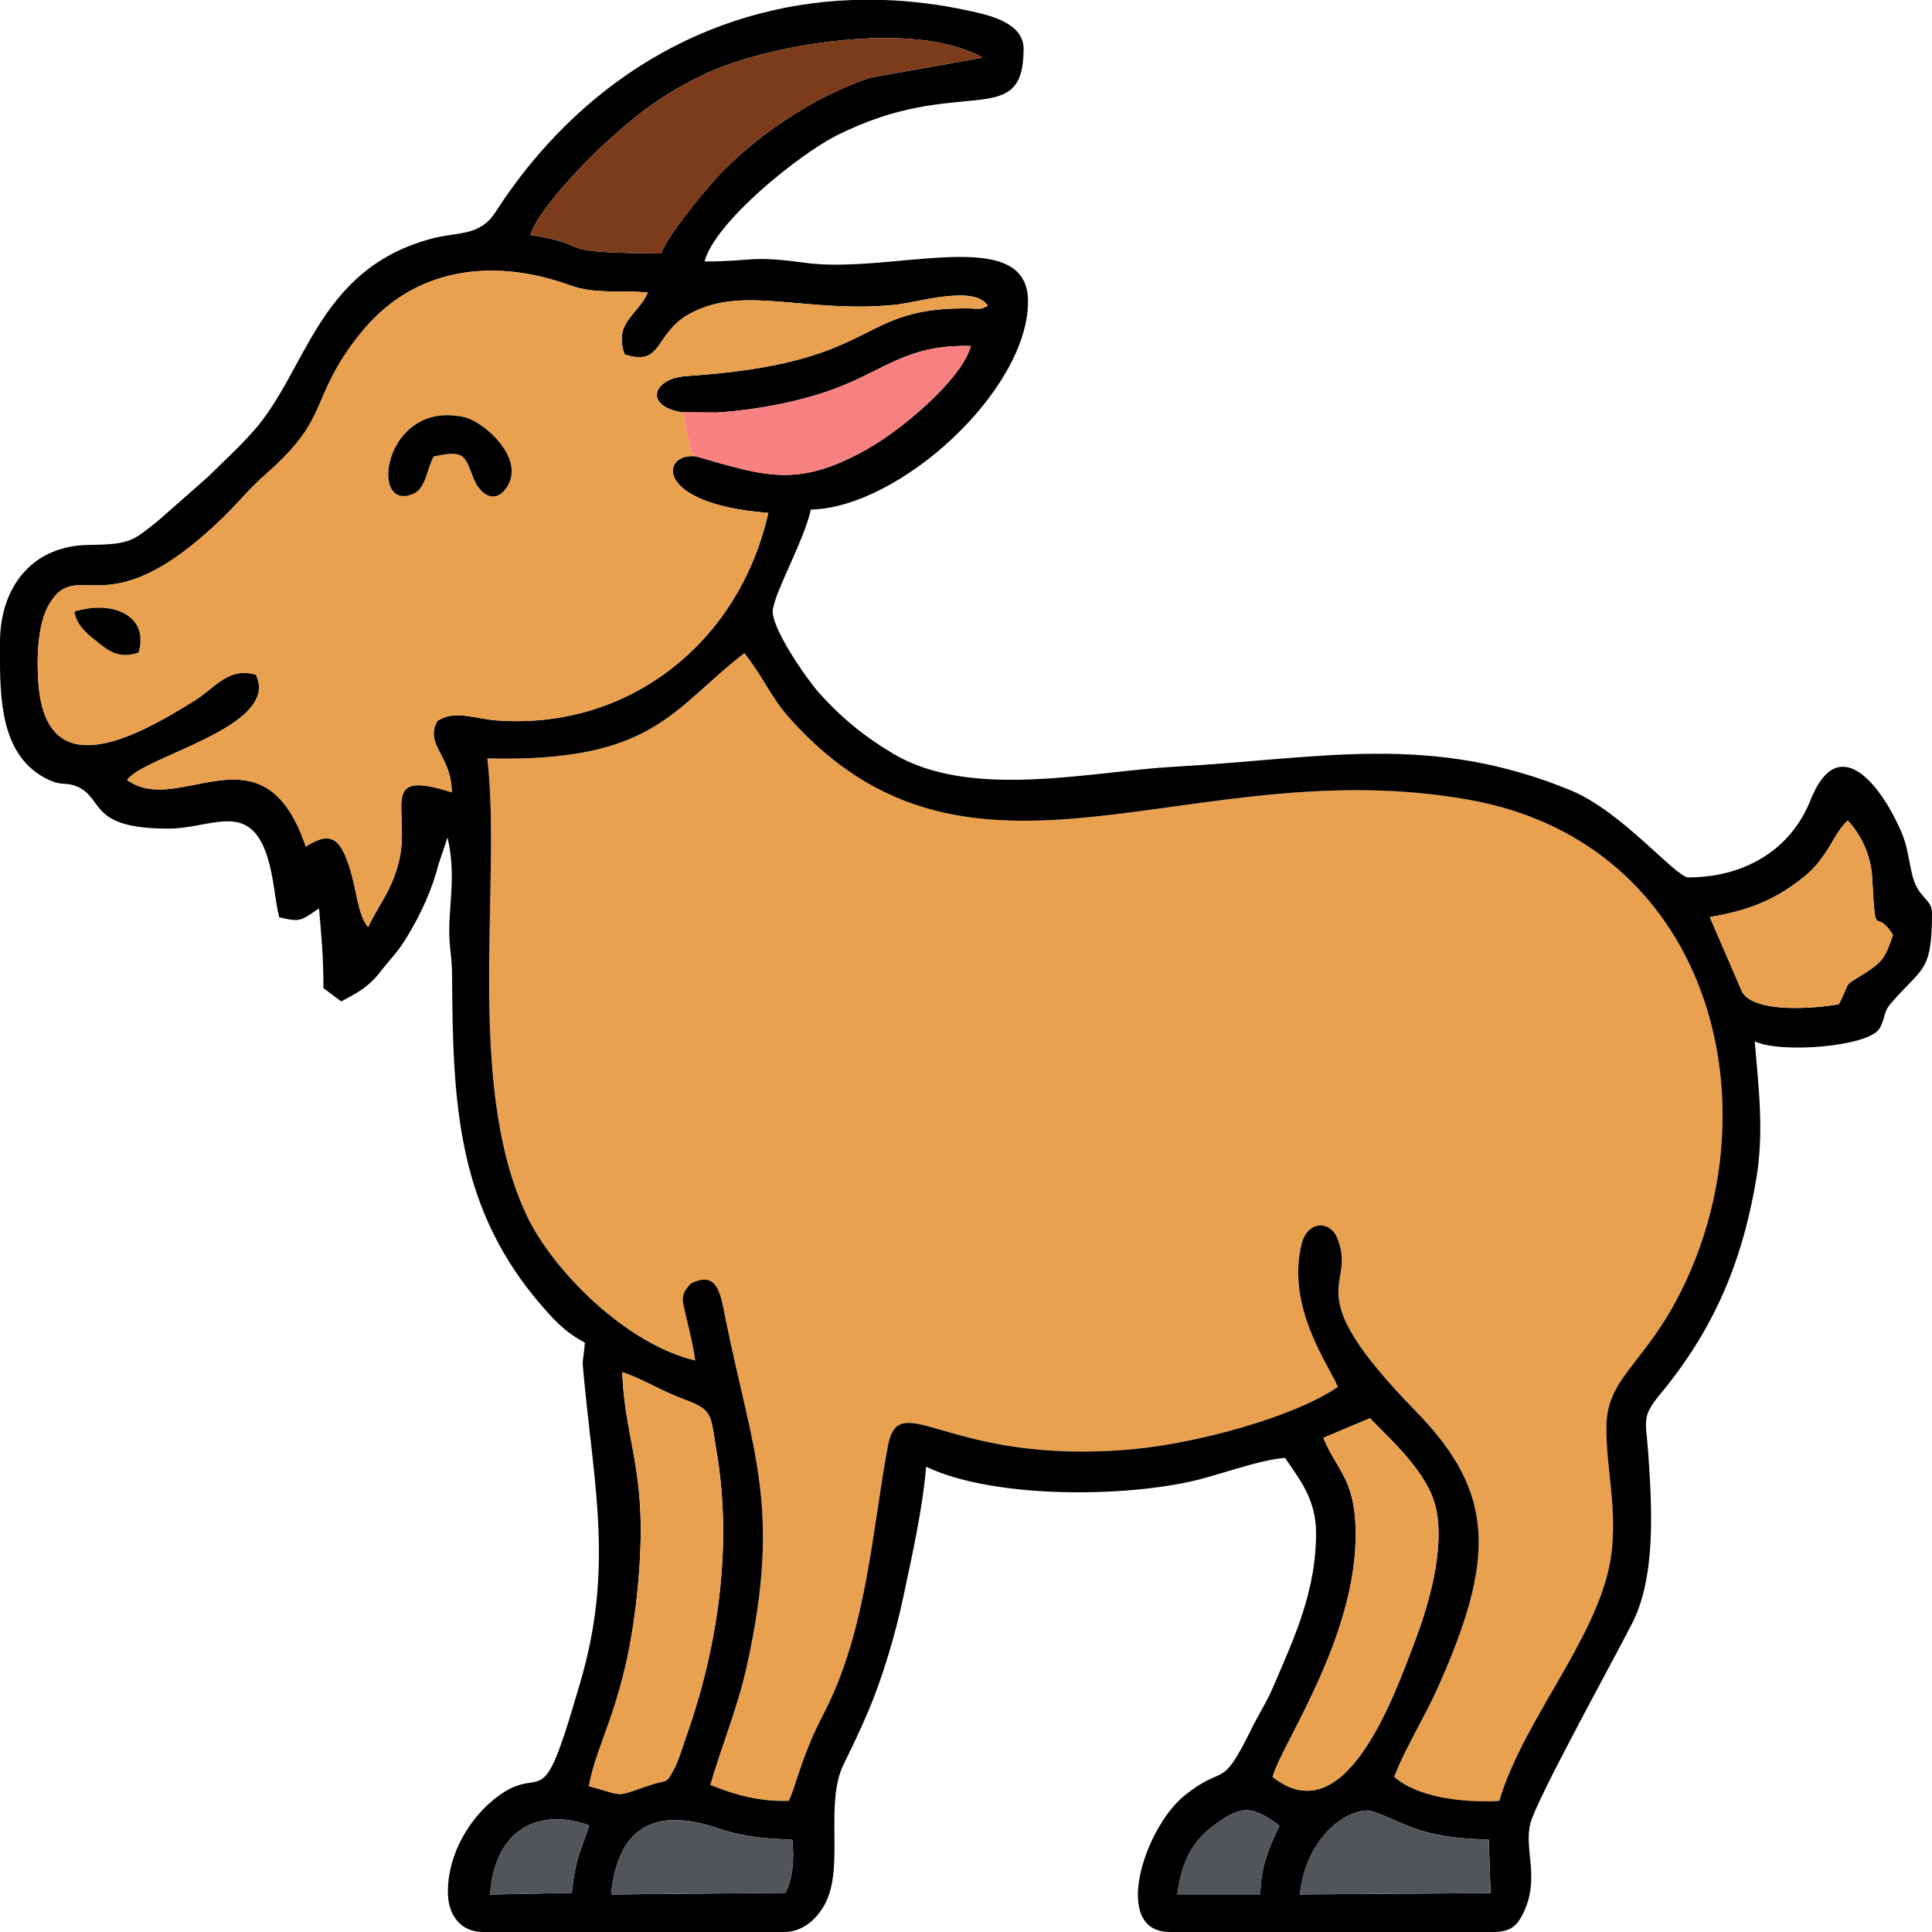 <svg width="36" height="36" viewBox="0 0 36 36" fill="none" xmlns="http://www.w3.org/2000/svg">
<path fill-rule="evenodd" clip-rule="evenodd" d="M9.082 14.131C9.35 16.471 8.662 20.193 9.812 22.639C10.306 23.688 11.679 25.053 12.956 25.351C12.919 25.083 12.862 24.855 12.802 24.595C12.714 24.215 12.662 24.154 12.868 23.921C13.368 23.665 13.425 24.096 13.517 24.551C14.019 27.051 14.573 28.072 13.922 31.024C13.742 31.843 13.451 32.513 13.238 33.258C13.66 33.434 14.149 33.578 14.698 33.556C14.823 33.323 14.93 32.738 15.345 31.941C16.157 30.385 16.255 28.493 16.544 26.952C16.761 25.797 17.642 27.329 21.139 27.001C22.314 26.89 24.11 26.406 24.929 25.844C24.805 25.494 23.952 24.382 24.258 23.175C24.367 22.744 24.779 22.741 24.914 23.06C25.318 24.017 24.102 23.96 26.384 26.296C27.879 27.827 27.867 29.059 26.776 31.486C26.556 31.975 26.155 32.634 25.982 33.11C26.416 33.491 27.247 33.594 27.937 33.558C28.421 31.944 29.919 30.372 30.044 28.814C30.113 27.954 29.929 27.338 29.935 26.584C29.943 25.563 30.809 25.385 31.558 23.545C32.97 20.075 31.632 15.671 27.387 14.905C22.164 13.963 18.105 17.199 14.705 13.371C14.364 12.986 14.213 12.594 13.873 12.17C12.523 13.205 12.197 14.211 9.082 14.131V14.131Z" fill="#E9A150"/>
<path fill-rule="evenodd" clip-rule="evenodd" d="M27.74 34.278L27.775 35.275L24.222 35.3C24.32 34.342 24.985 33.727 25.508 33.736C25.62 33.738 26.221 34.038 26.494 34.115C26.912 34.233 27.271 34.265 27.74 34.278H27.74ZM15.885 0H16.474C16.989 0.018 17.515 0.083 18.049 0.199C18.424 0.28 19.073 0.421 19.073 0.908C19.073 2.469 17.872 1.365 15.577 2.531C14.886 2.881 13.325 4.133 13.128 4.872C14.035 4.872 13.977 4.755 15.002 4.897C16.596 5.118 19.156 4.156 19.156 5.615C19.156 7.273 16.767 9.459 15.11 9.495C14.97 10.095 14.476 10.95 14.402 11.347C14.341 11.671 15.044 12.666 15.254 12.902C15.677 13.375 16.114 13.732 16.661 14.054C18.11 14.907 20.34 14.372 21.883 14.287C24.63 14.135 26.654 13.646 29.278 14.731C30.223 15.122 31.229 16.349 31.459 16.349C32.474 16.349 33.358 15.861 33.736 14.91C34.244 13.629 35.019 14.584 35.408 15.454C35.549 15.769 35.544 15.93 35.632 16.303C35.735 16.738 36 16.747 36 17.009C36 18.149 35.809 18.016 35.224 18.71C35.088 18.87 35.131 18.983 35.02 19.167C34.816 19.503 33.178 19.635 32.697 19.404C32.771 20.292 32.874 21.099 32.722 21.989C32.453 23.57 31.909 24.802 30.934 25.98C30.577 26.412 30.672 26.465 30.713 27.081C30.78 28.068 30.861 29.371 30.413 30.248C30.049 30.963 28.633 33.523 28.517 33.974C28.39 34.47 28.704 34.993 28.383 35.65C28.269 35.884 28.149 36 27.825 36H21.798C20.702 36 21.316 34.071 22.067 33.462C22.834 32.84 22.738 33.397 23.312 32.23C23.469 31.911 23.591 31.744 23.733 31.412C24.126 30.497 24.523 29.644 24.523 28.569C24.523 27.929 24.212 27.564 23.945 27.165C23.419 27.209 22.714 27.492 22.162 27.611C20.794 27.908 18.46 27.907 17.257 27.33C17.189 28.142 16.989 29.012 16.825 29.788C16.677 30.483 16.435 31.292 16.16 31.931C15.994 32.319 15.888 32.526 15.714 32.888C15.377 33.588 15.709 34.708 15.412 35.394C15.284 35.691 15.004 36 14.615 36H9C8.585 36 8.369 35.688 8.349 35.336C8.311 34.647 8.688 33.956 9.186 33.544C10.02 32.857 10.055 33.715 10.518 32.316C10.631 31.974 10.713 31.682 10.807 31.367C11.43 29.267 11.079 27.748 10.882 25.689C10.839 25.245 10.862 25.457 10.899 25.018C10.569 24.843 10.385 24.661 10.136 24.378C8.503 22.526 8.437 20.548 8.424 18.162C8.423 17.923 8.391 17.738 8.378 17.556C8.334 16.943 8.517 16.37 8.339 15.605L8.173 16.1C8.048 16.59 7.842 17.026 7.602 17.428C7.41 17.751 7.303 17.83 7.068 18.132C6.863 18.394 6.638 18.512 6.358 18.66L6.027 18.413C6.027 17.8 5.985 17.414 5.945 16.927C5.6 17.157 5.605 17.188 5.202 17.092C5.116 16.723 5.104 16.364 4.988 15.985C4.652 14.895 3.945 15.44 3.138 15.44C1.639 15.44 1.952 14.885 1.442 14.659C1.226 14.564 1.169 14.652 0.909 14.531C0.081 14.144 0.005 13.197 0 12.353V11.972C0 10.932 0.605 10.167 1.65 10.154C2.44 10.145 2.471 10.078 2.939 9.71L3.862 8.898C4.152 8.611 4.461 8.329 4.726 8.029C5.717 6.91 5.912 5.038 8.006 4.456C8.529 4.31 8.933 4.418 9.234 3.95C10.791 1.537 13.168 0.098 15.885 0L15.885 0ZM14.633 35.27L11.389 35.301C11.579 33.271 13.24 34.041 13.593 34.134C13.991 34.24 14.326 34.261 14.764 34.283C14.803 34.644 14.769 35.023 14.633 35.27ZM10.653 35.271L9.134 35.302C9.198 34.2 9.926 33.645 10.98 34.013C10.802 34.557 10.731 34.589 10.653 35.271L10.653 35.271ZM23.485 35.298L21.938 35.298C22.024 34.651 22.242 34.293 22.619 34.013C23.116 33.644 23.326 33.63 23.839 34.019C23.657 34.403 23.492 34.769 23.485 35.299L23.485 35.298ZM25.528 26.426C25.865 26.788 26.595 27.409 26.752 28.083C26.937 28.872 26.6 29.96 26.367 30.576C25.966 31.633 25.064 34.182 23.713 33.11C23.9 32.453 25.393 30.35 25.252 28.322C25.195 27.516 24.883 27.352 24.66 26.791L25.528 26.426ZM12.787 32.356C12.726 32.528 12.646 32.804 12.564 32.955C12.398 33.261 12.462 33.147 12.124 33.259C11.438 33.485 11.678 33.477 10.975 33.282C11.129 32.41 11.655 31.755 11.87 29.718C12.111 27.424 11.649 26.974 11.595 25.568C12.01 25.707 12.283 25.903 12.735 26.07C13.302 26.28 13.233 26.352 13.349 27.027C13.655 28.806 13.377 30.697 12.787 32.356H12.787ZM31.859 17.088C32.526 16.979 33.003 16.793 33.464 16.454C33.714 16.27 33.818 16.172 33.997 15.916C34.144 15.707 34.252 15.444 34.431 15.291C34.669 15.538 34.861 15.927 34.885 16.347C34.956 17.616 34.922 16.86 35.273 17.422C35.134 17.83 35.08 17.917 34.787 18.109C34.319 18.416 34.517 18.207 34.266 18.712C33.84 18.79 32.693 18.889 32.462 18.482L31.859 17.088H31.859ZM9.081 14.131C12.195 14.211 12.522 13.205 13.871 12.17C14.211 12.594 14.362 12.986 14.704 13.371C18.104 17.199 22.163 13.962 27.385 14.905C31.63 15.67 32.969 20.075 31.557 23.545C30.808 25.385 29.941 25.563 29.933 26.584C29.927 27.338 30.111 27.954 30.042 28.814C29.917 30.372 28.42 31.944 27.936 33.558C27.245 33.594 26.414 33.491 25.98 33.11C26.153 32.634 26.555 31.975 26.774 31.486C27.866 29.059 27.878 27.827 26.382 26.296C24.1 23.96 25.316 24.017 24.913 23.06C24.778 22.741 24.366 22.744 24.256 23.174C23.951 24.382 24.804 25.494 24.928 25.844C24.108 26.406 22.312 26.89 21.137 27.001C17.641 27.329 16.76 25.797 16.543 26.952C16.254 28.492 16.155 30.385 15.344 31.941C14.928 32.737 14.821 33.323 14.697 33.556C14.147 33.577 13.659 33.434 13.236 33.258C13.45 32.513 13.74 31.843 13.921 31.024C14.571 28.072 14.018 27.051 13.515 24.551C13.424 24.096 13.367 23.665 12.867 23.921C12.66 24.154 12.713 24.215 12.8 24.595C12.861 24.855 12.918 25.083 12.954 25.351C11.678 25.053 10.304 23.688 9.81 22.639C8.66 20.193 9.349 16.471 9.081 14.131V14.131ZM13.376 7.686C14.255 7.623 15.162 7.432 15.867 7.115C16.64 6.767 17.06 6.418 18.091 6.447C17.917 7.083 16.774 8.028 16.14 8.38C14.863 9.089 14.281 8.882 12.963 8.503C12.324 8.423 12.147 9.389 14.316 9.557C13.777 11.969 11.718 13.606 9.257 13.424C8.834 13.393 8.477 13.22 8.148 13.435C7.906 13.889 8.418 14.076 8.418 14.764C7.002 14.308 7.68 15.107 7.425 16.086C7.283 16.627 7.041 16.883 6.86 17.275C6.66 17.04 6.656 16.591 6.501 16.124C6.318 15.57 6.115 15.509 5.698 15.775C4.908 13.428 3.329 15.248 2.37 14.532C2.673 14.091 5.243 13.541 4.768 12.571C4.254 12.425 4.018 12.809 3.636 13.049C2.438 13.8 0.852 14.615 0.715 12.72C0.682 12.254 0.7 11.611 0.924 11.245C1.468 10.355 1.973 11.753 4.134 9.665C4.468 9.342 4.62 9.127 4.954 8.835C5.943 7.968 5.838 7.628 6.276 6.853C6.458 6.531 6.721 6.184 6.945 5.955C7.906 4.97 9.27 4.827 10.618 5.315C11.095 5.487 11.519 5.398 12.072 5.451C11.878 5.888 11.43 6.005 11.639 6.603C12.362 6.843 12.182 6.207 12.862 5.841C13.866 5.301 15.007 5.844 16.676 5.68C17.083 5.64 18.162 5.299 18.407 5.697C18.232 5.786 18.293 5.743 17.923 5.746C15.919 5.763 16.388 6.774 12.794 7.007C12.012 7.058 11.934 7.839 13.376 7.686V7.686ZM9.88 4.377C10.056 3.864 10.982 2.934 11.309 2.639C11.867 2.134 12.33 1.767 13.113 1.389C14.276 0.828 17.051 0.355 18.313 1.074L16.226 1.446C15.168 1.785 14.02 2.575 13.33 3.339C13.102 3.592 12.45 4.373 12.32 4.724C10.105 4.703 11.213 4.591 9.88 4.377V4.377Z" fill="black"/>
<path fill-rule="evenodd" clip-rule="evenodd" d="M1.388 11.397C2.084 11.178 2.786 11.464 2.582 12.16C2.272 12.258 2.098 12.185 1.868 12.003C1.657 11.836 1.428 11.674 1.388 11.397H1.388ZM8.08 8.506C7.95 8.736 7.936 9.093 7.704 9.197C6.856 9.58 7.14 7.43 8.652 7.775C9.022 7.86 9.818 8.562 9.426 9.101C9.21 9.398 8.941 9.209 8.825 8.919C8.655 8.496 8.673 8.375 8.08 8.506ZM12.963 8.503C12.804 8.367 12.914 8.502 12.841 8.24C12.784 8.033 12.764 7.888 12.733 7.679L13.375 7.686C11.933 7.839 12.011 7.058 12.793 7.007C16.387 6.774 15.918 5.763 17.922 5.746C18.292 5.743 18.231 5.786 18.406 5.697C18.161 5.299 17.082 5.64 16.675 5.68C15.006 5.844 13.865 5.301 12.861 5.841C12.181 6.207 12.361 6.843 11.638 6.603C11.429 6.005 11.877 5.888 12.071 5.451C11.518 5.398 11.094 5.488 10.617 5.315C9.269 4.827 7.905 4.97 6.944 5.955C6.72 6.184 6.457 6.531 6.275 6.853C5.837 7.628 5.942 7.969 4.953 8.835C4.619 9.127 4.467 9.342 4.133 9.665C1.972 11.753 1.467 10.355 0.923 11.245C0.699 11.611 0.681 12.254 0.714 12.72C0.851 14.615 2.437 13.8 3.635 13.049C4.017 12.809 4.253 12.425 4.767 12.572C5.242 13.541 2.673 14.091 2.369 14.532C3.328 15.248 4.907 13.429 5.697 15.775C6.114 15.509 6.317 15.57 6.5 16.124C6.655 16.591 6.659 17.04 6.859 17.275C7.04 16.883 7.282 16.627 7.424 16.086C7.679 15.107 7.001 14.308 8.417 14.764C8.417 14.076 7.905 13.889 8.147 13.435C8.476 13.22 8.833 13.393 9.256 13.424C11.717 13.606 13.775 11.969 14.315 9.557C12.146 9.39 12.323 8.423 12.963 8.503V8.503Z" fill="#E9A150"/>
<path fill-rule="evenodd" clip-rule="evenodd" d="M10.975 33.282C11.678 33.477 11.439 33.485 12.124 33.259C12.462 33.147 12.398 33.261 12.564 32.955C12.646 32.804 12.726 32.528 12.787 32.356C13.377 30.697 13.655 28.806 13.349 27.027C13.233 26.352 13.302 26.28 12.735 26.07C12.284 25.903 12.01 25.707 11.595 25.569C11.649 26.974 12.111 27.424 11.87 29.718C11.655 31.755 11.129 32.41 10.975 33.282H10.975Z" fill="#E9A150"/>
<path fill-rule="evenodd" clip-rule="evenodd" d="M9.881 4.377C11.214 4.591 10.106 4.703 12.321 4.724C12.451 4.373 13.104 3.592 13.332 3.339C14.021 2.575 15.169 1.785 16.227 1.446L18.314 1.074C17.052 0.355 14.277 0.828 13.114 1.389C12.331 1.767 11.868 2.134 11.31 2.639C10.983 2.934 10.057 3.864 9.881 4.377V4.377Z" fill="#7C3B1A"/>
<path fill-rule="evenodd" clip-rule="evenodd" d="M24.661 26.791C24.883 27.352 25.196 27.516 25.252 28.322C25.393 30.35 23.901 32.453 23.713 33.11C25.064 34.182 25.967 31.633 26.367 30.576C26.6 29.96 26.937 28.873 26.753 28.083C26.595 27.409 25.865 26.788 25.528 26.426L24.661 26.791Z" fill="#E9A150"/>
<path fill-rule="evenodd" clip-rule="evenodd" d="M31.859 17.088L32.462 18.482C32.693 18.889 33.84 18.79 34.266 18.712C34.517 18.207 34.32 18.416 34.787 18.109C35.08 17.917 35.134 17.83 35.273 17.422C34.922 16.86 34.956 17.616 34.885 16.347C34.861 15.927 34.669 15.538 34.431 15.291C34.253 15.444 34.144 15.707 33.997 15.916C33.818 16.172 33.714 16.27 33.464 16.454C33.003 16.792 32.526 16.979 31.86 17.088H31.859Z" fill="#E9A150"/>
<path fill-rule="evenodd" clip-rule="evenodd" d="M13.377 7.686L12.734 7.679C12.766 7.888 12.785 8.033 12.842 8.239C12.915 8.502 12.806 8.367 12.964 8.503C14.281 8.882 14.863 9.089 16.14 8.38C16.774 8.028 17.917 7.083 18.091 6.447C17.061 6.418 16.64 6.767 15.867 7.115C15.162 7.432 14.255 7.623 13.377 7.686Z" fill="#F88080"/>
<path fill-rule="evenodd" clip-rule="evenodd" d="M27.739 34.278C27.27 34.265 26.912 34.233 26.493 34.115C26.22 34.038 25.619 33.738 25.507 33.736C24.984 33.727 24.319 34.342 24.221 35.3L27.774 35.275L27.739 34.278H27.739Z" fill="#515559"/>
<path fill-rule="evenodd" clip-rule="evenodd" d="M14.633 35.27C14.768 35.023 14.803 34.644 14.763 34.283C14.325 34.261 13.991 34.24 13.592 34.134C13.239 34.041 11.579 33.271 11.389 35.301L14.633 35.27Z" fill="#515559"/>
<path fill-rule="evenodd" clip-rule="evenodd" d="M8.081 8.506C8.674 8.375 8.657 8.496 8.827 8.919C8.943 9.209 9.212 9.398 9.428 9.101C9.82 8.562 9.024 7.86 8.654 7.775C7.142 7.43 6.858 9.58 7.706 9.198C7.938 9.093 7.952 8.736 8.081 8.506Z" fill="black"/>
<path fill-rule="evenodd" clip-rule="evenodd" d="M23.485 35.298C23.491 34.769 23.656 34.403 23.838 34.018C23.326 33.63 23.116 33.644 22.619 34.013C22.241 34.293 22.023 34.651 21.938 35.298L23.485 35.298L23.485 35.298Z" fill="#515559"/>
<path fill-rule="evenodd" clip-rule="evenodd" d="M10.652 35.271C10.729 34.588 10.801 34.557 10.979 34.013C9.924 33.645 9.197 34.2 9.133 35.302L10.652 35.271L10.652 35.271Z" fill="#515559"/>
<path fill-rule="evenodd" clip-rule="evenodd" d="M1.869 12.004C2.098 12.185 2.273 12.258 2.582 12.16C2.787 11.464 2.085 11.178 1.389 11.397C1.428 11.674 1.657 11.836 1.869 12.004H1.869Z" fill="black"/>
</svg>
